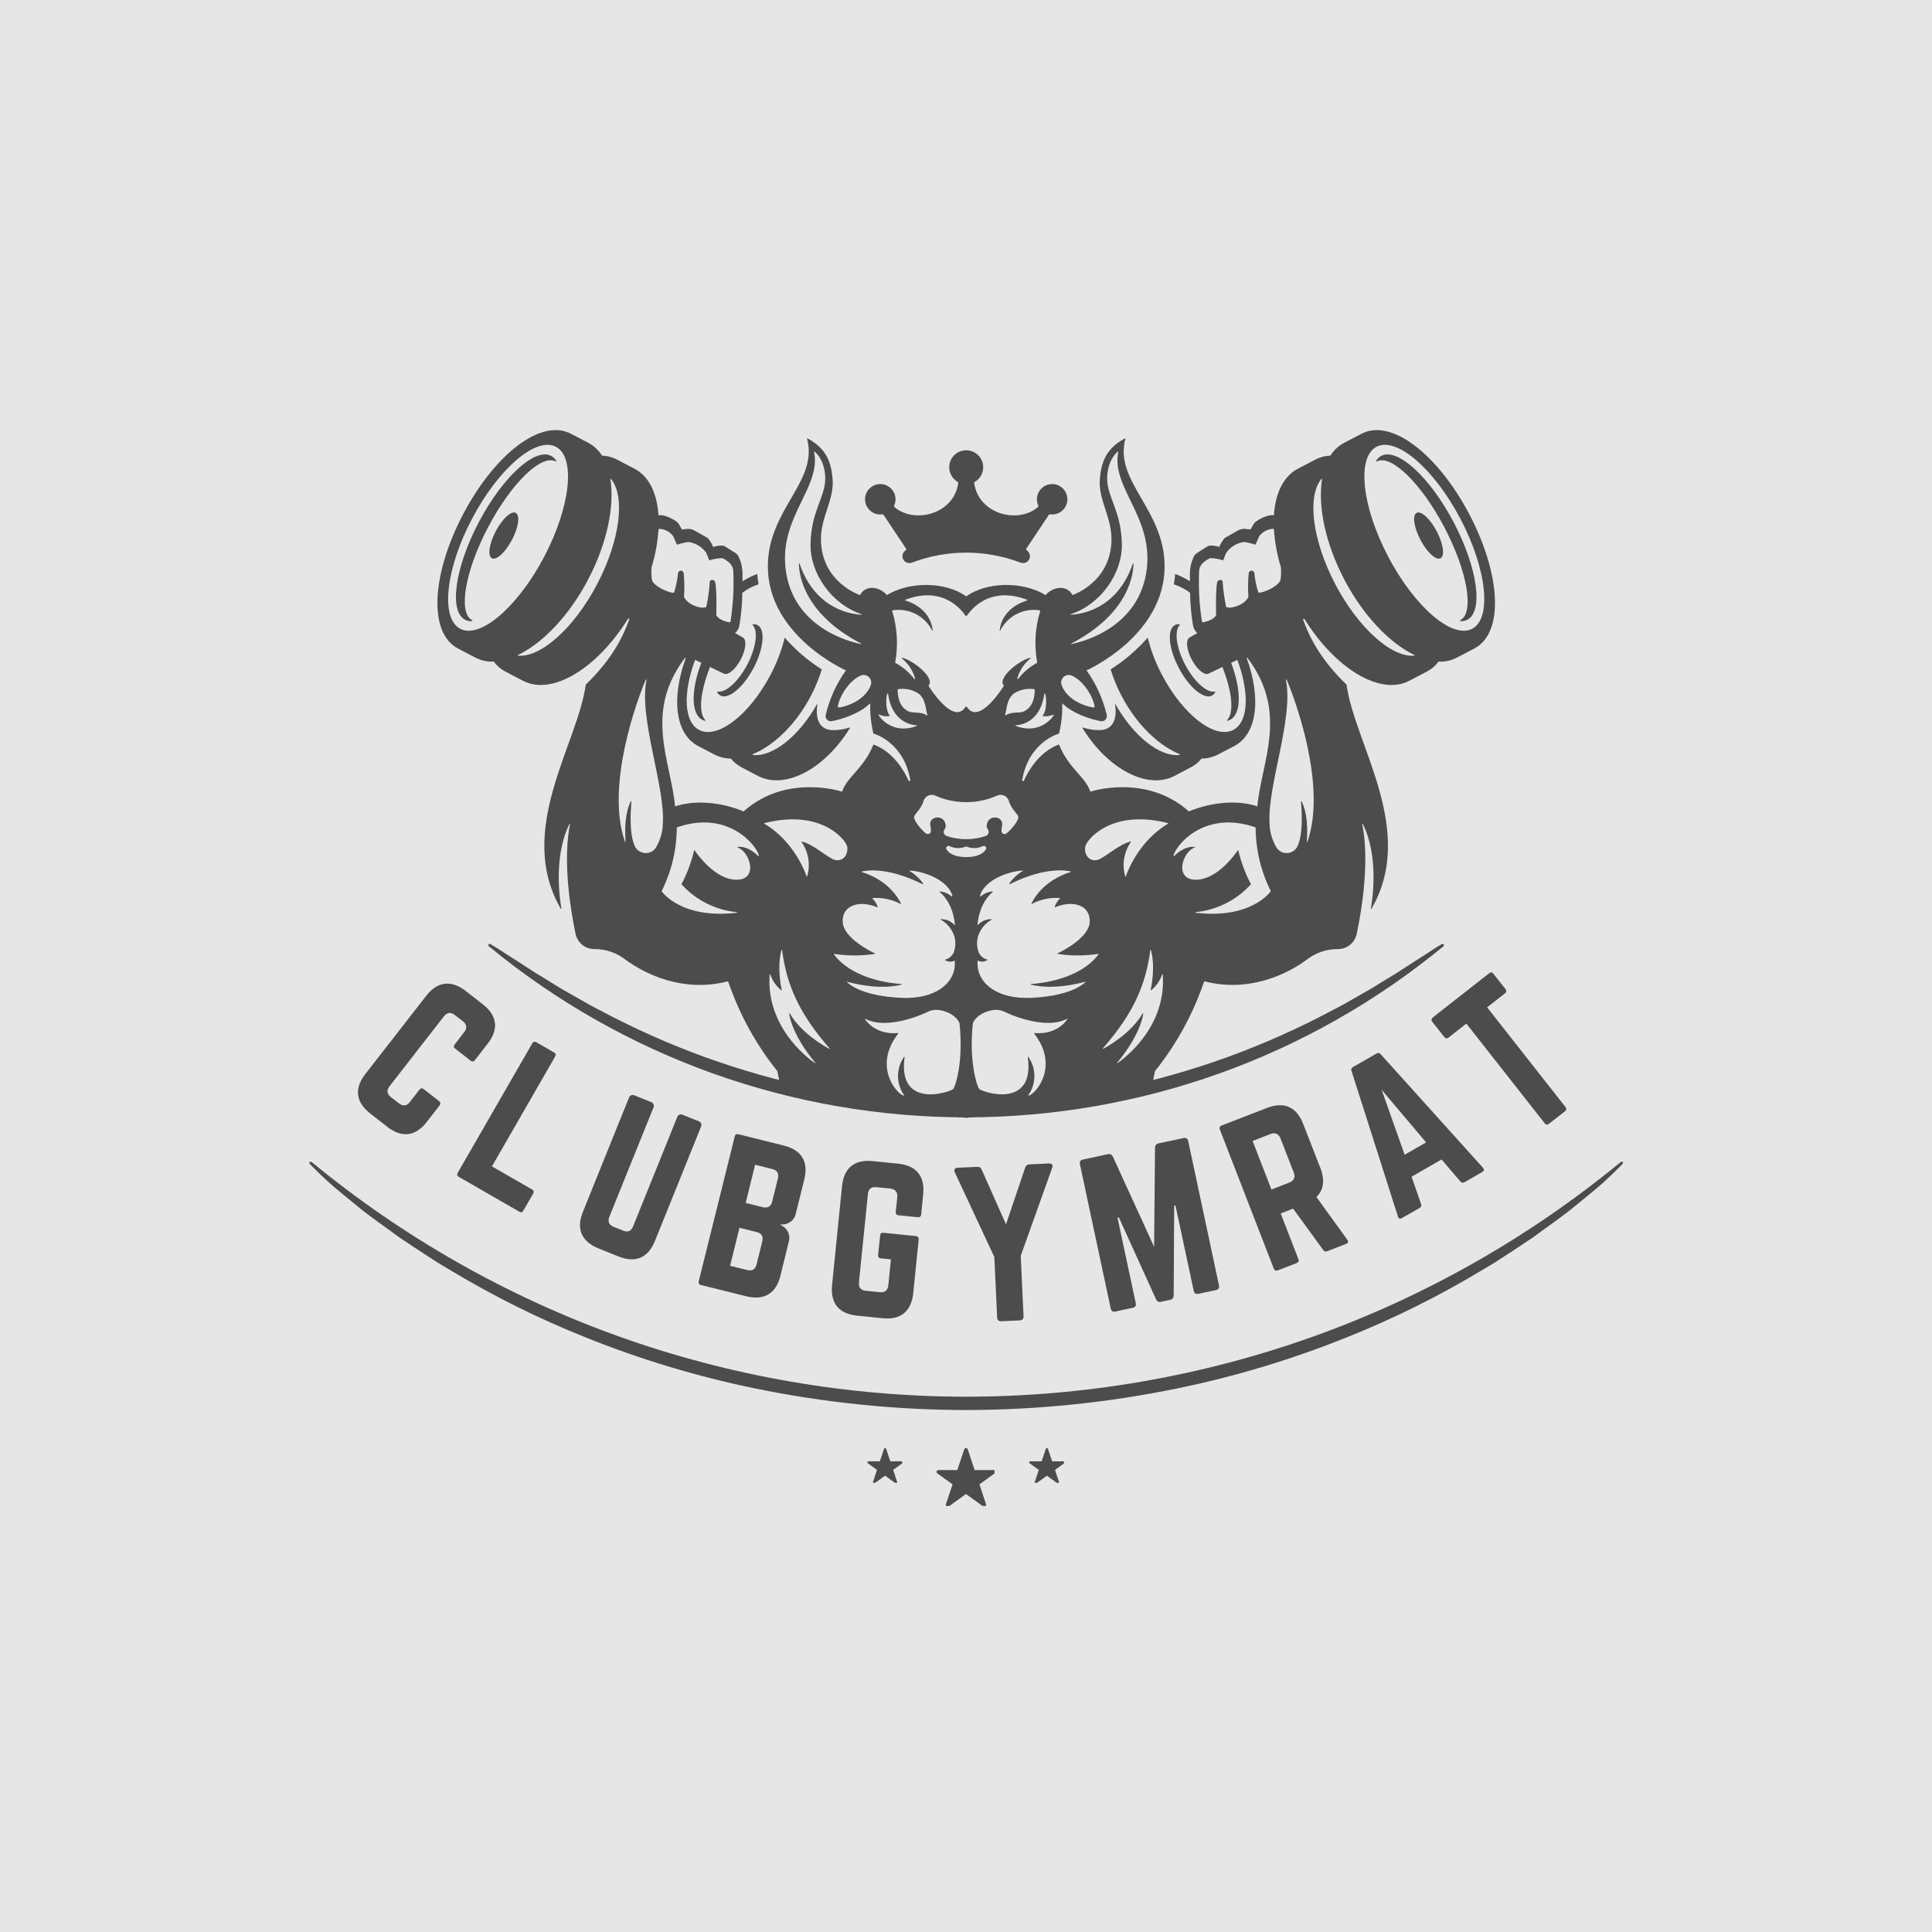 <svg version="1.0" preserveAspectRatio="xMidYMid meet" height="500" viewBox="0 0 375 375" zoomAndPan="magnify" width="500" xmlns:xlink="http://www.w3.org/1999/xlink" xmlns="http://www.w3.org/2000/svg"><defs><g></g><clipPath id="6555143c52"><path clip-rule="nonzero" d="M 84.789 83.48 L 290.289 83.48 L 290.289 216.98 L 84.789 216.98 Z M 84.789 83.48"></path></clipPath><clipPath id="38156bebe3"><path clip-rule="nonzero" d="M 94 183.074 L 281 183.074 L 281 217 L 94 217 Z M 94 183.074"></path></clipPath><clipPath id="a98a44f688"><path clip-rule="nonzero" d="M 60.027 225 L 315.027 225 L 315.027 273.824 L 60.027 273.824 Z M 60.027 225"></path></clipPath><clipPath id="1885902ffc"><path clip-rule="nonzero" d="M 168.359 281.062 L 175.109 281.062 L 175.109 287.812 L 168.359 287.812 Z M 168.359 281.062"></path></clipPath><clipPath id="9cb1f26e46"><path clip-rule="nonzero" d="M 199.766 281.062 L 206.516 281.062 L 206.516 287.812 L 199.766 287.812 Z M 199.766 281.062"></path></clipPath><clipPath id="0fe72bc843"><path clip-rule="nonzero" d="M 181.789 281.062 L 193.039 281.062 L 193.039 292.312 L 181.789 292.312 Z M 181.789 281.062"></path></clipPath></defs><rect fill-opacity="1" height="450" y="-37.5" fill="#ffffff" width="450" x="-37.5"></rect><rect fill-opacity="1" height="450" y="-37.5" fill="#e6e6e6" width="450" x="-37.5"></rect><g clip-path="url(#6555143c52)"><path fill-rule="evenodd" fill-opacity="1" d="M 285.195 99.82 C 279.145 88.309 270.137 81.121 264.254 84.195 C 263.688 84.488 261.453 85.656 260.875 85.961 C 259.77 86.551 258.891 87.379 258.23 88.438 C 257.219 88.465 256.266 88.711 255.371 89.176 L 251.918 90.98 C 249.09 92.461 247.539 95.762 247.27 100.004 C 246.172 99.836 244.582 100.652 243.781 101.234 C 243.566 101.387 243.395 101.582 243.266 101.812 L 242.723 102.777 C 242.723 102.777 242.262 102.699 241.664 102.652 C 241.168 102.617 240.711 102.723 240.281 102.973 L 237.723 104.418 C 237.273 104.934 236.922 105.512 236.668 106.152 C 236.109 105.98 235.539 105.895 234.953 105.891 C 234.703 105.906 234.477 105.98 234.266 106.113 L 232.344 107.336 C 232.059 107.52 231.844 107.766 231.703 108.074 L 231.637 108.223 C 231.191 109.195 230.969 110.219 230.961 111.289 C 230.961 111.789 230.961 112.309 230.961 112.836 C 230.062 112.25 229.109 111.777 228.098 111.414 C 228.051 112.086 227.965 112.754 227.848 113.418 C 228.988 113.785 230.039 114.332 230.992 115.059 C 231.02 117.145 231.203 119.215 231.543 121.27 C 231.625 121.918 231.91 122.457 232.402 122.887 L 230.914 123.73 C 230.113 124.148 230.289 126.059 231.305 127.996 C 232.316 129.93 233.797 131.16 234.598 130.742 L 237.266 129.461 C 239.16 134.211 239.566 138.312 238.195 139.762 C 238.168 139.793 238.16 139.824 238.184 139.863 C 238.203 139.898 238.234 139.91 238.273 139.902 C 238.441 139.863 238.602 139.805 238.754 139.727 C 240.984 138.559 240.965 133.949 238.961 128.652 L 240.164 128.078 C 242.547 134.43 242.359 140.125 239.383 141.68 C 235.816 143.543 229.621 138.762 225.543 131 C 224.328 128.719 223.41 126.324 222.785 123.812 C 222.781 123.801 222.777 123.793 222.766 123.793 C 222.754 123.789 222.742 123.793 222.734 123.801 C 220.641 126.188 218.254 128.23 215.57 129.934 C 216.125 131.719 216.836 133.441 217.711 135.098 C 220.621 140.641 224.848 144.688 228.953 146.375 C 228.996 146.395 229.012 146.426 229.008 146.469 C 229 146.516 228.973 146.539 228.93 146.543 C 225.164 146.945 220.055 142.98 216.527 136.711 C 216.516 136.684 216.492 136.676 216.465 136.684 C 216.438 136.691 216.426 136.711 216.43 136.738 C 216.621 137.852 216.969 141.484 213.656 141.707 C 212.465 141.75 211.305 141.582 210.172 141.207 C 210.148 141.203 210.125 141.211 210.109 141.23 C 210.094 141.25 210.09 141.273 210.102 141.297 C 214.969 149.23 222.68 153.363 227.965 150.605 L 231.141 148.941 C 231.945 148.512 232.641 147.949 233.219 147.246 C 234.359 147.23 235.434 146.961 236.445 146.438 C 236.98 146.156 239.035 145.086 239.559 144.812 C 244.113 142.434 244.77 135.387 241.988 127.762 C 241.973 127.723 241.984 127.688 242.023 127.668 C 242.062 127.648 242.098 127.656 242.125 127.691 C 250.184 138.316 244.859 147.684 244.055 156.508 C 237.473 154.402 230.766 157.5 230.766 157.5 C 222.441 150.07 211.641 153.66 211.641 153.66 C 210.648 150.703 207.445 149.215 205.578 144.555 C 205.562 144.516 205.531 144.504 205.492 144.52 C 201.699 145.957 199.613 149.578 198.734 151.52 C 198.691 151.613 198.621 151.645 198.52 151.613 C 198.422 151.582 198.379 151.516 198.402 151.414 C 199.68 143.938 205.555 142.387 205.555 142.387 C 206.016 140.504 206.223 138.594 206.18 136.656 C 206.18 136.621 206.195 136.594 206.23 136.582 C 206.266 136.566 206.297 136.574 206.32 136.602 C 208.09 138.434 211.754 139.664 213.676 139.98 C 213.844 140.008 214.004 139.992 214.164 139.938 C 214.324 139.883 214.461 139.797 214.578 139.672 C 214.691 139.551 214.77 139.406 214.812 139.242 C 214.855 139.082 214.855 138.918 214.816 138.754 C 214.07 135.625 212.766 132.746 210.895 130.121 C 210.895 130.121 226.047 123.434 226.047 109.93 C 226.047 98.848 216.223 93.516 218.434 85.176 C 218.441 85.148 218.438 85.125 218.414 85.105 C 218.391 85.086 218.363 85.086 218.34 85.102 C 214.484 87.156 213.746 89.98 213.484 92.957 C 213.129 96.922 215.738 100.27 215.738 104.605 C 215.738 113.027 208.164 115.504 208.164 115.504 C 207.043 113.398 204.312 113.895 202.945 115.504 C 198.473 112.781 191.52 112.906 187.543 115.754 C 183.566 112.906 176.613 112.785 172.141 115.504 C 170.773 113.895 168.043 113.398 166.926 115.504 C 166.926 115.504 159.348 113.027 159.348 104.605 C 159.348 100.27 161.957 96.922 161.605 92.957 C 161.34 89.98 160.602 87.156 156.75 85.102 C 156.727 85.082 156.699 85.082 156.676 85.102 C 156.648 85.121 156.645 85.148 156.656 85.176 C 158.867 93.516 149.039 98.848 149.039 109.93 C 149.039 123.434 164.195 130.121 164.195 130.121 C 162.324 132.746 161.02 135.625 160.273 138.754 C 160.234 138.918 160.234 139.082 160.277 139.242 C 160.32 139.406 160.398 139.547 160.512 139.672 C 160.625 139.793 160.762 139.883 160.922 139.938 C 161.082 139.992 161.246 140.008 161.41 139.98 C 163.336 139.66 166.996 138.43 168.77 136.602 C 168.793 136.574 168.824 136.566 168.859 136.582 C 168.895 136.594 168.91 136.621 168.91 136.656 C 168.867 138.594 169.074 140.504 169.535 142.387 C 169.535 142.387 175.41 143.938 176.688 151.414 C 176.707 151.516 176.668 151.582 176.57 151.613 C 176.469 151.645 176.398 151.613 176.355 151.52 C 175.48 149.578 173.391 145.957 169.598 144.52 C 169.559 144.5 169.527 144.516 169.512 144.555 C 167.645 149.215 164.438 150.703 163.449 153.66 C 163.449 153.66 152.645 150.07 144.324 157.5 C 144.324 157.5 137.617 154.406 131.031 156.512 C 130.219 147.684 124.898 138.316 132.961 127.691 C 132.988 127.656 133.02 127.648 133.059 127.672 C 133.102 127.691 133.113 127.723 133.098 127.766 C 130.32 135.387 130.973 142.434 135.523 144.812 C 136.047 145.086 138.102 146.156 138.637 146.438 C 139.648 146.961 140.727 147.23 141.867 147.246 C 142.445 147.949 143.137 148.516 143.941 148.941 L 147.121 150.605 C 152.402 153.367 160.117 149.23 164.98 141.297 C 164.992 141.273 164.988 141.254 164.973 141.23 C 164.957 141.211 164.938 141.203 164.91 141.211 C 163.781 141.586 162.617 141.75 161.426 141.711 C 158.113 141.488 158.469 137.855 158.652 136.742 C 158.66 136.711 158.648 136.695 158.617 136.684 C 158.59 136.676 158.57 136.684 158.555 136.711 C 155.031 142.98 149.918 146.949 146.156 146.547 C 146.109 146.539 146.082 146.516 146.078 146.473 C 146.07 146.426 146.086 146.395 146.129 146.379 C 150.238 144.688 154.461 140.641 157.375 135.102 C 158.246 133.445 158.961 131.723 159.512 129.934 C 156.828 128.234 154.441 126.188 152.352 123.805 C 152.344 123.793 152.332 123.789 152.32 123.793 C 152.309 123.797 152.301 123.805 152.297 123.816 C 151.676 126.324 150.758 128.719 149.543 131.004 C 145.465 138.762 139.266 143.543 135.703 141.684 C 132.727 140.125 132.535 134.43 134.922 128.078 L 136.121 128.652 C 134.121 133.949 134.098 138.559 136.328 139.727 C 136.484 139.809 136.645 139.867 136.809 139.902 C 136.852 139.914 136.883 139.898 136.902 139.863 C 136.922 139.828 136.918 139.793 136.887 139.766 C 135.516 138.312 135.922 134.211 137.816 129.465 L 140.484 130.742 C 141.289 131.16 142.766 129.934 143.781 127.996 C 144.801 126.059 144.973 124.152 144.168 123.73 L 142.68 122.883 C 143.172 122.453 143.457 121.914 143.539 121.266 C 143.875 119.211 144.059 117.141 144.09 115.055 C 145.043 114.328 146.09 113.781 147.23 113.414 C 147.117 112.762 147.035 112.102 146.98 111.414 C 145.973 111.773 145.02 112.246 144.121 112.832 C 144.121 112.305 144.121 111.785 144.121 111.285 C 144.113 110.215 143.887 109.191 143.445 108.219 L 143.375 108.074 C 143.234 107.766 143.023 107.52 142.738 107.336 L 140.816 106.113 C 140.609 105.98 140.379 105.906 140.129 105.895 C 139.547 105.895 138.973 105.98 138.414 106.156 C 138.164 105.516 137.812 104.938 137.359 104.422 L 134.801 102.977 C 134.375 102.727 133.914 102.621 133.422 102.656 C 132.82 102.699 132.363 102.781 132.363 102.781 L 131.816 101.816 C 131.688 101.586 131.516 101.391 131.305 101.234 C 130.5 100.656 128.914 99.84 127.812 100.008 C 127.543 95.766 125.992 92.461 123.164 90.984 L 119.711 89.176 C 118.812 88.711 117.859 88.465 116.852 88.438 C 116.191 87.379 115.309 86.551 114.207 85.961 C 113.625 85.656 111.395 84.488 110.824 84.195 C 104.945 81.121 95.934 88.309 89.887 99.82 C 83.836 111.336 83.035 122.816 88.918 125.887 C 89.484 126.184 91.719 127.352 92.301 127.656 C 93.414 128.223 94.598 128.477 95.844 128.414 C 96.441 129.227 97.188 129.867 98.078 130.34 L 101.527 132.145 C 107.156 135.086 115.871 129.777 121.887 120.117 C 121.93 120.051 121.988 120.031 122.062 120.066 C 122.137 120.102 122.16 120.16 122.133 120.238 C 121.012 123.414 118.848 127.934 113.695 132.883 C 112.148 144.422 99.996 161.133 108.863 176.414 C 108.879 176.445 108.902 176.453 108.934 176.441 C 108.965 176.43 108.977 176.406 108.973 176.375 C 108.656 174.621 107.387 166.188 110.547 159.918 C 110.562 159.887 110.586 159.879 110.617 159.891 C 110.648 159.902 110.66 159.922 110.652 159.957 C 110.25 161.746 109.098 168.691 111.719 181.266 C 111.809 181.684 111.961 182.07 112.184 182.434 C 112.402 182.797 112.68 183.113 113.008 183.383 C 113.34 183.652 113.707 183.855 114.105 184 C 114.508 184.145 114.922 184.215 115.348 184.215 L 115.375 184.215 C 117.574 184.219 119.551 184.879 121.309 186.195 C 125.094 189.035 132.574 192.703 141.141 190.504 C 141.262 190.473 141.344 190.516 141.383 190.637 C 143.555 196.945 146.723 202.707 150.891 207.922 C 150.891 207.922 151.109 209.121 151.52 211.055 C 160.875 213.367 186.668 216.984 187.531 216.984 C 188.395 216.984 214.188 213.367 223.543 211.055 C 223.953 209.121 224.172 207.922 224.172 207.922 C 228.34 202.707 231.508 196.945 233.676 190.637 C 233.719 190.516 233.801 190.473 233.922 190.504 C 242.488 192.699 249.969 189.035 253.75 186.195 C 255.508 184.879 257.484 184.219 259.684 184.215 L 259.711 184.215 C 260.137 184.215 260.551 184.145 260.949 184 C 261.352 183.859 261.715 183.652 262.047 183.387 C 262.375 183.117 262.652 182.805 262.875 182.441 C 263.094 182.078 263.25 181.691 263.336 181.273 C 265.961 168.699 264.809 161.754 264.402 159.957 C 264.398 159.926 264.41 159.902 264.441 159.891 C 264.473 159.879 264.496 159.891 264.512 159.918 C 267.668 166.191 266.398 174.625 266.086 176.375 C 266.082 176.41 266.094 176.43 266.125 176.441 C 266.156 176.449 266.18 176.441 266.195 176.414 C 275.062 161.133 262.91 144.422 261.363 132.883 C 256.23 127.957 254.062 123.453 252.938 120.281 C 252.906 120.199 252.934 120.141 253.008 120.105 C 253.086 120.066 253.148 120.086 253.195 120.156 C 259.207 129.793 267.91 135.082 273.531 132.145 L 276.98 130.34 C 277.875 129.871 278.617 129.227 279.219 128.414 C 280.465 128.477 281.648 128.223 282.762 127.656 C 283.344 127.352 285.578 126.188 286.145 125.887 C 292.047 122.816 291.246 111.336 285.195 99.82 Z M 207.863 119.203 C 213.641 117.305 217.844 111.305 217.754 105.66 C 217.648 99.207 214.957 96.645 214.898 92.957 C 214.875 91.449 215.309 89.059 216.969 87.648 C 216.992 87.633 217.016 87.629 217.039 87.645 C 217.062 87.66 217.07 87.68 217.062 87.707 C 215.645 94.602 223.797 100.258 222.594 110.398 C 221.242 121.812 210.152 124.574 207.969 125.008 C 207.906 125.023 207.879 124.934 207.938 124.902 C 219.418 118.949 220.004 111.047 220 109.406 C 219.996 109.371 219.98 109.355 219.945 109.352 C 219.914 109.352 219.895 109.363 219.887 109.395 C 216.801 118.422 209.59 119.246 207.875 119.312 C 207.844 119.312 207.824 119.297 207.82 119.266 C 207.816 119.234 207.832 119.215 207.863 119.203 Z M 208 131.121 C 210.008 131.961 212.004 134.734 212.461 137.059 C 212.473 137.141 212.449 137.211 212.391 137.27 C 212.332 137.324 212.262 137.348 212.18 137.332 C 208.82 136.711 206.566 134.734 206.02 132.836 C 205.953 132.566 205.961 132.301 206.043 132.039 C 206.125 131.773 206.273 131.551 206.48 131.371 C 206.691 131.191 206.934 131.078 207.207 131.031 C 207.48 130.988 207.742 131.016 208 131.121 Z M 152.48 110.398 C 151.281 100.262 159.43 94.602 158.012 87.707 C 158.008 87.68 158.016 87.66 158.039 87.645 C 158.062 87.629 158.086 87.633 158.109 87.648 C 159.77 89.059 160.203 91.449 160.18 92.957 C 160.121 96.645 157.43 99.207 157.324 105.66 C 157.234 111.305 161.438 117.305 167.215 119.203 C 167.246 119.215 167.258 119.234 167.254 119.266 C 167.25 119.297 167.234 119.312 167.199 119.312 C 165.484 119.246 158.277 118.422 155.188 109.395 C 155.168 109.332 155.078 109.336 155.078 109.406 C 155.07 111.047 155.66 118.949 167.137 124.902 C 167.168 124.914 167.18 124.938 167.168 124.969 C 167.16 125 167.141 125.016 167.105 125.008 C 164.926 124.574 153.836 121.812 152.48 110.398 Z M 169.059 132.836 C 168.512 134.734 166.258 136.711 162.898 137.332 C 162.82 137.348 162.75 137.324 162.688 137.27 C 162.629 137.211 162.605 137.141 162.617 137.059 C 163.074 134.734 165.07 131.961 167.078 131.121 C 167.336 131.016 167.602 130.988 167.875 131.031 C 168.148 131.078 168.387 131.188 168.598 131.371 C 168.809 131.551 168.953 131.773 169.035 132.039 C 169.121 132.301 169.129 132.566 169.059 132.836 Z M 89.336 122.051 C 85.461 120.023 86.477 110.477 91.605 100.723 C 96.734 90.965 104.027 84.695 107.902 86.723 C 111.773 88.746 110.758 98.297 105.633 108.055 C 100.504 117.809 93.207 124.074 89.336 122.051 Z M 115.891 113.414 C 111.391 121.98 104.914 127.676 100.539 127.262 C 100.508 127.258 100.492 127.242 100.488 127.215 C 100.484 127.188 100.492 127.164 100.52 127.152 C 105.309 124.852 110.434 119.57 114.145 112.504 C 117.855 105.434 119.301 98.23 118.473 92.992 C 118.469 92.961 118.48 92.941 118.508 92.93 C 118.531 92.918 118.555 92.922 118.574 92.945 C 121.402 96.297 120.391 104.852 115.891 113.414 Z M 244.387 115.043 C 244.293 115.035 244.234 114.988 244.211 114.902 C 243.84 113.707 243.594 112.484 243.473 111.238 C 243.457 111.102 243.395 110.988 243.293 110.898 C 243.188 110.809 243.066 110.762 242.93 110.762 C 242.793 110.762 242.672 110.805 242.566 110.895 C 242.461 110.984 242.398 111.098 242.379 111.234 C 242.23 112.762 242.207 114.289 242.316 115.82 C 242.32 115.859 242.312 115.895 242.293 115.93 C 241.332 117.742 238.219 118.289 237.973 117.734 C 237.645 116.145 237.426 114.539 237.316 112.922 C 237.25 112.379 236.363 112.484 236.25 113.016 C 235.91 114.652 236.047 119.438 236.047 119.438 C 235.449 120.387 234.039 120.691 233.516 120.773 C 233.383 120.797 233.305 120.742 233.289 120.605 C 232.773 117.312 232.598 114.004 232.758 110.672 C 232.844 110.035 233.191 109.125 234.898 108.324 C 235.754 108.359 236.594 108.504 237.414 108.754 C 237.414 108.754 237.922 107.41 238.074 107.191 C 238.898 106.133 239.969 105.473 241.289 105.215 C 241.742 105.113 243.688 105.715 243.688 105.715 L 244.43 104.047 C 244.746 103.633 245.133 103.301 245.59 103.059 C 246.051 102.812 246.539 102.676 247.059 102.645 C 247.195 102.633 247.266 102.691 247.273 102.828 C 247.438 105.305 247.891 107.73 248.625 110.105 C 248.691 110.961 248.66 111.809 248.531 112.652 C 247.898 113.996 245.113 115.074 244.383 115.043 Z M 202.887 134.684 C 203.184 135.863 203.148 137.938 202.379 138.91 C 202.367 138.926 202.363 138.941 202.371 138.961 C 202.379 138.98 202.395 138.992 202.414 138.996 C 203.133 139.102 203.816 139 204.473 138.691 C 204.496 138.68 204.52 138.684 204.539 138.699 C 204.559 138.719 204.562 138.738 204.555 138.766 C 204.027 139.82 201.285 142.543 197.129 140.891 C 197.102 140.879 197.09 140.855 197.094 140.824 C 197.098 140.793 197.117 140.777 197.148 140.773 C 198.227 140.719 201.93 140.133 202.703 134.691 C 202.711 134.641 202.738 134.613 202.793 134.613 C 202.844 134.609 202.875 134.633 202.887 134.684 Z M 191.516 160.352 C 191.516 160.562 191.582 160.754 191.715 160.922 C 191.801 161.027 191.855 161.148 191.883 161.281 C 191.914 161.418 191.91 161.551 191.871 161.684 C 191.836 161.816 191.77 161.934 191.676 162.035 C 191.586 162.137 191.473 162.211 191.344 162.258 C 190.113 162.68 188.844 162.891 187.539 162.891 C 186.238 162.891 184.969 162.68 183.734 162.258 C 183.605 162.211 183.496 162.137 183.402 162.035 C 183.309 161.934 183.242 161.816 183.207 161.684 C 183.172 161.551 183.168 161.418 183.195 161.281 C 183.223 161.148 183.281 161.027 183.367 160.922 C 183.496 160.754 183.562 160.562 183.562 160.352 C 183.5 157.934 180.148 158.305 180.586 160.289 C 180.867 161.586 180.586 161.898 180.023 161.898 C 179.527 161.898 177.418 159.48 177.418 158.676 C 177.418 157.941 178.723 157.316 179.309 155.32 C 179.395 155.105 179.52 154.918 179.684 154.758 C 179.848 154.594 180.035 154.473 180.25 154.391 C 180.469 154.305 180.691 154.27 180.922 154.277 C 181.152 154.289 181.371 154.344 181.578 154.445 C 183.477 155.281 185.465 155.699 187.539 155.699 C 189.613 155.699 191.602 155.281 193.5 154.445 C 193.707 154.344 193.926 154.289 194.156 154.277 C 194.387 154.27 194.609 154.305 194.828 154.387 C 195.043 154.473 195.23 154.594 195.395 154.758 C 195.559 154.918 195.684 155.105 195.77 155.32 C 196.355 157.316 197.66 157.941 197.66 158.676 C 197.66 159.48 195.551 161.898 195.051 161.898 C 194.496 161.898 194.211 161.586 194.496 160.289 C 194.93 158.305 191.574 157.934 191.516 160.352 Z M 176.422 138.113 C 175.496 137.746 174.203 136.582 174.246 133.832 C 174.25 133.797 174.27 133.777 174.305 133.77 C 175.711 133.562 177.023 133.832 178.234 134.578 C 179.723 135.664 179.621 137.645 180 138.734 C 180.016 138.777 180.004 138.812 179.969 138.836 C 179.934 138.863 179.895 138.863 179.859 138.84 C 178.809 138.086 177.305 138.465 176.422 138.113 Z M 195.078 138.734 C 195.457 137.641 195.355 135.664 196.848 134.578 C 198.059 133.832 199.367 133.562 200.773 133.77 C 200.809 133.777 200.828 133.797 200.832 133.832 C 200.875 136.582 199.582 137.746 198.656 138.117 C 197.773 138.469 196.27 138.086 195.219 138.84 C 195.184 138.867 195.148 138.867 195.109 138.84 C 195.074 138.812 195.062 138.777 195.078 138.734 Z M 173.246 118.465 C 174.012 118.344 174.781 118.344 175.547 118.465 C 176.316 118.586 177.043 118.824 177.738 119.176 C 178.43 119.531 179.047 119.98 179.594 120.531 C 180.141 121.082 180.59 121.703 180.938 122.398 C 180.953 122.426 180.977 122.438 181.008 122.426 C 181.039 122.418 181.051 122.395 181.047 122.363 C 180.562 118.254 176.832 116.883 175.773 116.574 C 175.727 116.559 175.707 116.531 175.703 116.484 C 175.703 116.438 175.723 116.41 175.766 116.391 C 182.156 113.996 185.84 117.258 187.375 119.465 C 187.414 119.52 187.469 119.547 187.539 119.547 C 187.609 119.547 187.664 119.52 187.703 119.465 C 189.238 117.258 192.922 113.996 199.309 116.391 C 199.352 116.41 199.375 116.438 199.371 116.484 C 199.371 116.531 199.348 116.559 199.305 116.574 C 198.246 116.883 194.516 118.254 194.027 122.363 C 194.023 122.395 194.035 122.418 194.066 122.426 C 194.098 122.438 194.121 122.43 194.137 122.398 C 194.484 121.703 194.934 121.082 195.48 120.531 C 196.027 119.98 196.648 119.531 197.34 119.176 C 198.031 118.824 198.758 118.586 199.527 118.465 C 200.293 118.344 201.062 118.344 201.828 118.465 C 201.91 118.473 201.938 118.516 201.906 118.59 C 200.91 121.871 200.711 125.199 201.312 128.574 C 201.32 128.617 201.305 128.652 201.262 128.672 C 199.832 129.453 198.617 130.488 197.621 131.777 C 197.59 131.816 197.547 131.824 197.504 131.801 C 197.457 131.781 197.441 131.742 197.453 131.691 C 197.906 130.113 198.773 128.805 200.051 127.77 C 200.074 127.75 200.078 127.73 200.066 127.703 C 200.059 127.676 200.039 127.668 200.012 127.672 C 198.113 127.977 193.426 131.551 194.863 133.102 C 194.863 133.102 190.086 140.902 187.703 137.246 C 187.664 137.188 187.609 137.156 187.535 137.156 C 187.465 137.156 187.41 137.188 187.371 137.246 C 184.984 140.902 180.207 133.102 180.207 133.102 C 181.648 131.547 176.957 127.977 175.062 127.672 C 175.035 127.668 175.016 127.68 175.004 127.703 C 174.992 127.73 175 127.75 175.02 127.77 C 176.301 128.805 177.164 130.113 177.621 131.691 C 177.633 131.742 177.617 131.781 177.57 131.801 C 177.523 131.824 177.484 131.816 177.453 131.777 C 176.457 130.488 175.242 129.453 173.809 128.672 C 173.77 128.652 173.754 128.617 173.758 128.574 C 174.359 125.199 174.164 121.871 173.168 118.59 C 173.137 118.512 173.16 118.469 173.246 118.465 Z M 170.527 138.766 C 170.516 138.738 170.52 138.719 170.539 138.699 C 170.559 138.684 170.582 138.68 170.605 138.691 C 171.262 139 171.949 139.102 172.664 138.996 C 172.684 138.992 172.699 138.98 172.707 138.961 C 172.715 138.941 172.711 138.926 172.695 138.91 C 171.93 137.941 171.895 135.863 172.191 134.684 C 172.203 134.633 172.234 134.609 172.289 134.613 C 172.34 134.617 172.367 134.641 172.375 134.695 C 173.148 140.133 176.852 140.723 177.93 140.773 C 177.961 140.777 177.98 140.797 177.984 140.828 C 177.988 140.859 177.977 140.879 177.949 140.895 C 173.793 142.543 171.055 139.82 170.527 138.766 Z M 126.461 110.113 C 127.191 107.738 127.645 105.309 127.812 102.832 C 127.82 102.699 127.891 102.637 128.023 102.648 C 128.543 102.68 129.035 102.816 129.492 103.062 C 129.953 103.309 130.34 103.637 130.652 104.051 L 131.398 105.719 C 131.398 105.719 133.344 105.117 133.793 105.219 C 135.113 105.477 136.188 106.137 137.012 107.199 C 137.16 107.414 137.668 108.758 137.668 108.758 C 138.488 108.508 139.328 108.363 140.188 108.328 C 141.895 109.129 142.238 110.039 142.328 110.68 C 142.484 114.008 142.309 117.316 141.797 120.609 C 141.777 120.746 141.703 120.801 141.566 120.777 C 141.043 120.695 139.637 120.391 139.035 119.441 C 139.035 119.441 139.176 114.656 138.832 113.02 C 138.723 112.484 137.836 112.383 137.766 112.926 C 137.656 114.547 137.438 116.152 137.109 117.742 C 136.863 118.297 133.754 117.75 132.789 115.934 C 132.773 115.902 132.766 115.867 132.766 115.828 C 132.875 114.297 132.855 112.77 132.703 111.242 C 132.684 111.105 132.621 110.992 132.516 110.902 C 132.414 110.812 132.293 110.77 132.152 110.77 C 132.016 110.77 131.895 110.816 131.793 110.906 C 131.688 110.996 131.625 111.109 131.609 111.246 C 131.488 112.492 131.242 113.715 130.871 114.91 C 130.848 114.996 130.789 115.043 130.695 115.051 C 129.965 115.082 127.184 114.004 126.555 112.664 C 126.426 111.816 126.391 110.965 126.461 110.113 Z M 123.23 164.266 C 122.125 161.898 122.391 157.645 122.555 155.559 C 122.551 155.531 122.539 155.516 122.512 155.508 C 122.484 155.5 122.461 155.508 122.441 155.527 C 121.355 157.703 121.234 160.723 121.426 163.363 C 121.43 163.398 121.414 163.418 121.379 163.426 C 121.348 163.434 121.324 163.422 121.312 163.391 C 117.473 152.52 123.754 135.594 125.34 131.945 C 125.355 131.898 125.391 131.879 125.438 131.898 C 125.488 131.914 125.504 131.945 125.492 131.996 C 123.945 139.254 129.066 152.445 128.664 159.73 C 128.633 161.441 128.184 163.035 127.316 164.512 C 127.086 164.863 126.781 165.137 126.402 165.328 C 126.023 165.52 125.625 165.602 125.203 165.578 C 124.777 165.551 124.391 165.422 124.039 165.188 C 123.688 164.953 123.418 164.645 123.23 164.266 Z M 147.203 166.199 C 145.367 164.328 143.773 164.316 143.188 164.391 C 143.156 164.395 143.141 164.414 143.137 164.445 C 143.137 164.477 143.152 164.496 143.184 164.504 C 145.555 165.293 147.281 170.758 142.949 170.758 C 138.836 170.758 135.355 165.832 134.824 165.043 C 134.809 165.02 134.789 165.012 134.766 165.02 C 134.738 165.023 134.727 165.039 134.723 165.066 C 134.188 167.355 133.371 169.543 132.27 171.625 C 133.656 173.168 135.281 174.406 137.137 175.344 C 138.992 176.277 140.953 176.844 143.023 177.047 C 143.094 177.051 143.09 177.152 143.02 177.16 C 132.113 178.461 128.418 172.984 128.418 172.984 C 130.355 169.082 131.336 164.957 131.367 160.602 C 141.637 156.992 147.203 164.578 147.301 166.164 C 147.305 166.219 147.238 166.238 147.203 166.199 Z M 148.363 159.77 C 159.508 156.934 164.215 163.102 164.438 164.316 C 164.688 165.68 163.816 167.289 162.078 166.918 C 160.84 166.652 157.855 163.816 155.633 163.352 C 155.609 163.344 155.59 163.355 155.574 163.379 C 155.562 163.402 155.562 163.422 155.582 163.441 C 156.262 164.414 156.695 165.484 156.887 166.652 C 157.078 167.82 157.004 168.973 156.664 170.109 C 156.656 170.133 156.641 170.148 156.613 170.148 C 156.586 170.148 156.566 170.133 156.559 170.109 C 155.371 166.75 152.625 162.379 148.348 159.875 C 148.324 159.863 148.316 159.844 148.32 159.816 C 148.324 159.793 148.336 159.777 148.363 159.77 Z M 160.945 203.57 C 159.832 202.973 155.457 200.445 153.32 196.734 C 153.301 196.695 153.27 196.684 153.23 196.695 C 153.188 196.711 153.168 196.738 153.18 196.781 C 153.344 197.887 154.168 201.34 158.219 206.25 C 158.242 206.273 158.242 206.297 158.219 206.324 C 158.199 206.352 158.176 206.355 158.145 206.336 C 156.438 205.141 148.676 199.121 149.387 189.141 C 149.391 189.078 149.48 189.062 149.5 189.117 C 149.926 190.352 150.637 191.383 151.641 192.219 C 151.66 192.234 151.684 192.238 151.707 192.223 C 151.73 192.211 151.738 192.191 151.734 192.164 C 151.562 191.375 150.812 187.57 151.688 184.406 C 151.703 184.379 151.723 184.371 151.75 184.371 C 151.781 184.375 151.797 184.391 151.805 184.418 C 152.695 191.148 155.031 196.621 161.008 203.477 C 161.035 203.5 161.039 203.523 161.02 203.555 C 161 203.582 160.973 203.586 160.945 203.57 Z M 164.516 190.578 C 165.586 190.879 170.734 192.207 175 191.113 C 175.027 191.102 175.039 191.078 175.035 191.051 C 175.035 191.02 175.02 191 174.988 190.996 C 173.203 190.891 165.551 190.156 161.855 185.242 C 161.84 185.223 161.836 185.203 161.852 185.18 C 161.863 185.156 161.883 185.148 161.906 185.152 C 164.535 185.551 167.16 185.555 169.785 185.16 C 169.812 185.156 169.828 185.141 169.832 185.113 C 169.836 185.086 169.828 185.062 169.801 185.051 C 168.82 184.582 163.738 182.012 163.57 178.996 C 163.379 175.75 166.727 174.625 170.281 176.098 C 170.305 176.105 170.324 176.102 170.344 176.086 C 170.363 176.07 170.367 176.051 170.363 176.027 C 170.156 175.402 169.816 174.859 169.344 174.402 C 169.324 174.387 169.32 174.367 169.328 174.344 C 169.332 174.32 169.348 174.309 169.375 174.309 C 171.289 174.184 173.098 174.566 174.797 175.457 C 174.82 175.469 174.84 175.465 174.859 175.449 C 174.879 175.43 174.883 175.41 174.875 175.387 C 174.531 174.625 172.645 170.953 167.285 169.262 C 167.258 169.258 167.242 169.238 167.242 169.211 C 167.242 169.184 167.258 169.164 167.285 169.16 C 168.156 168.938 172.215 168.219 179.047 171.602 C 179.086 171.625 179.121 171.617 179.152 171.582 C 179.184 171.551 179.184 171.516 179.16 171.477 C 178.477 170.492 177.613 169.691 176.574 169.082 C 176.551 169.066 176.539 169.047 176.547 169.016 C 176.555 168.988 176.574 168.973 176.605 168.977 C 179.191 169.121 183.543 170.605 184.746 173.488 C 184.746 173.488 184.785 173.637 184.852 173.902 C 184.863 173.945 184.848 173.977 184.812 174 C 184.777 174.023 184.742 174.02 184.711 173.992 C 184.051 173.441 183.293 173.117 182.438 173.023 C 182.41 173.023 182.387 173.035 182.375 173.062 C 182.363 173.086 182.367 173.109 182.391 173.133 C 183.008 173.625 184.949 175.461 185.352 179.461 C 185.352 179.488 185.34 179.508 185.316 179.52 C 185.293 179.531 185.273 179.527 185.25 179.516 C 184.539 178.766 183.664 178.398 182.629 178.414 C 182.598 178.418 182.582 178.434 182.574 178.465 C 182.57 178.496 182.578 178.516 182.605 178.531 C 183.805 179.094 186.055 181.359 185.277 184.297 C 185.199 184.777 184.992 185.195 184.656 185.551 C 184.324 185.91 183.922 186.145 183.449 186.262 C 183.395 186.289 183.391 186.32 183.438 186.359 C 183.703 186.531 183.996 186.629 184.312 186.652 C 184.629 186.672 184.934 186.617 185.223 186.48 C 185.273 186.453 185.305 186.469 185.312 186.527 C 185.68 190.516 181.895 194.051 174.746 193.676 C 167.625 193.305 165.051 191.258 164.457 190.676 C 164.422 190.656 164.418 190.629 164.438 190.594 C 164.457 190.562 164.48 190.555 164.516 190.574 Z M 185.059 211.328 C 184.625 211.945 174.148 215.488 175.582 205.168 C 175.59 205.141 175.578 205.121 175.551 205.109 C 175.523 205.098 175.5 205.102 175.484 205.125 C 175.098 205.672 174.805 206.266 174.605 206.902 C 174.402 207.539 174.305 208.191 174.305 208.855 C 174.305 209.523 174.402 210.176 174.605 210.812 C 174.805 211.449 175.098 212.039 175.484 212.586 C 175.496 212.609 175.5 212.629 175.484 212.648 C 175.473 212.672 175.453 212.68 175.43 212.676 C 174.062 212.344 169.398 207.055 174.312 200.648 C 174.332 200.617 174.336 200.586 174.316 200.555 C 174.301 200.52 174.27 200.508 174.234 200.512 C 171.172 200.789 168.945 199.395 167.91 197.832 C 167.895 197.805 167.898 197.785 167.918 197.762 C 167.938 197.742 167.961 197.738 167.984 197.754 C 171.203 199.527 176.691 197.996 179.988 196.434 C 180.84 196.02 181.73 195.91 182.656 196.109 C 183.902 196.387 185.52 197.039 186.23 198.57 C 187.043 205.875 185.492 210.707 185.055 211.324 Z M 183.738 164.898 C 183.613 164.715 183.617 164.535 183.754 164.359 C 183.895 164.184 184.066 164.137 184.277 164.219 C 185.324 164.715 186.387 164.75 187.465 164.324 C 187.516 164.309 187.566 164.309 187.613 164.324 C 188.695 164.75 189.758 164.715 190.805 164.219 C 191.016 164.137 191.188 164.184 191.324 164.359 C 191.465 164.535 191.469 164.715 191.34 164.898 C 190.887 165.598 189.859 166.359 187.539 166.359 C 185.223 166.359 184.195 165.598 183.738 164.898 Z M 200.844 200.508 C 200.805 200.504 200.777 200.52 200.758 200.551 C 200.742 200.582 200.742 200.613 200.766 200.645 C 205.68 207.055 201.012 212.344 199.648 212.672 C 199.625 212.676 199.605 212.668 199.594 212.648 C 199.578 212.625 199.578 212.605 199.594 212.586 C 199.977 212.039 200.27 211.445 200.473 210.809 C 200.672 210.176 200.773 209.523 200.773 208.855 C 200.773 208.188 200.672 207.535 200.473 206.898 C 200.27 206.262 199.977 205.672 199.594 205.125 C 199.578 205.102 199.555 205.094 199.527 205.105 C 199.5 205.117 199.488 205.137 199.496 205.168 C 200.93 215.488 190.453 211.941 190.02 211.324 C 189.59 210.711 188.031 205.875 188.84 198.566 C 189.555 197.035 191.172 196.387 192.418 196.105 C 193.344 195.91 194.234 196.02 195.086 196.434 C 198.383 197.996 203.871 199.523 207.086 197.75 C 207.113 197.734 207.137 197.738 207.156 197.762 C 207.176 197.781 207.18 197.805 207.164 197.828 C 206.133 199.395 203.902 200.785 200.844 200.508 Z M 213.227 185.238 C 209.531 190.156 201.879 190.887 200.094 190.992 C 200.062 191 200.047 191.016 200.043 191.047 C 200.043 191.078 200.055 191.098 200.082 191.109 C 204.344 192.203 209.492 190.875 210.566 190.574 C 210.594 190.566 210.617 190.574 210.629 190.598 C 210.645 190.625 210.645 190.648 210.625 190.668 C 210.027 191.254 207.457 193.301 200.332 193.672 C 193.184 194.043 189.402 190.508 189.766 186.52 C 189.777 186.461 189.805 186.445 189.859 186.473 C 190.145 186.609 190.449 186.668 190.766 186.645 C 191.086 186.625 191.375 186.527 191.645 186.352 C 191.688 186.312 191.684 186.281 191.629 186.254 C 191.156 186.141 190.754 185.902 190.422 185.547 C 190.09 185.188 189.883 184.77 189.801 184.289 C 189.02 181.355 191.273 179.09 192.473 178.527 C 192.5 178.512 192.508 178.488 192.504 178.461 C 192.5 178.43 192.48 178.414 192.453 178.41 C 191.418 178.395 190.543 178.758 189.828 179.508 C 189.809 179.523 189.785 179.523 189.762 179.512 C 189.742 179.5 189.73 179.48 189.73 179.457 C 190.129 175.457 192.07 173.617 192.691 173.125 C 192.711 173.105 192.715 173.082 192.703 173.055 C 192.691 173.027 192.672 173.016 192.641 173.02 C 191.785 173.113 191.027 173.434 190.371 173.988 C 190.336 174.016 190.305 174.02 190.266 173.996 C 190.23 173.973 190.215 173.941 190.227 173.898 C 190.293 173.633 190.336 173.48 190.336 173.48 C 191.539 170.602 195.887 169.113 198.473 168.969 C 198.504 168.969 198.523 168.98 198.531 169.008 C 198.539 169.039 198.531 169.062 198.504 169.074 C 197.465 169.684 196.605 170.484 195.918 171.473 C 195.895 171.512 195.898 171.543 195.926 171.578 C 195.957 171.609 195.992 171.617 196.031 171.598 C 202.863 168.215 206.922 168.934 207.797 169.152 C 207.82 169.16 207.836 169.18 207.836 169.207 C 207.836 169.234 207.82 169.25 207.797 169.258 C 202.434 170.949 200.547 174.617 200.207 175.379 C 200.195 175.406 200.199 175.426 200.219 175.441 C 200.238 175.461 200.258 175.461 200.281 175.449 C 201.98 174.562 203.789 174.18 205.703 174.301 C 205.73 174.305 205.746 174.316 205.75 174.34 C 205.758 174.363 205.754 174.383 205.734 174.398 C 205.262 174.855 204.922 175.398 204.715 176.02 C 204.711 176.043 204.719 176.062 204.738 176.078 C 204.754 176.094 204.773 176.102 204.797 176.094 C 208.355 174.617 211.699 175.742 211.512 178.992 C 211.34 182.008 206.258 184.578 205.277 185.047 C 205.25 185.059 205.242 185.078 205.246 185.105 C 205.25 185.133 205.266 185.148 205.293 185.156 C 207.918 185.551 210.547 185.547 213.172 185.145 C 213.199 185.141 213.223 185.148 213.234 185.172 C 213.25 185.195 213.246 185.219 213.227 185.242 Z M 216.934 206.336 C 216.879 206.371 216.82 206.301 216.863 206.246 C 220.91 201.34 221.738 197.887 221.902 196.777 C 221.914 196.734 221.895 196.707 221.852 196.691 C 221.812 196.68 221.781 196.691 221.762 196.734 C 219.625 200.438 215.25 202.969 214.137 203.57 C 214.105 203.586 214.082 203.578 214.062 203.551 C 214.047 203.523 214.047 203.5 214.074 203.477 C 220.051 196.621 222.387 191.152 223.277 184.418 C 223.281 184.391 223.301 184.375 223.328 184.371 C 223.359 184.367 223.379 184.379 223.391 184.406 C 224.266 187.566 223.52 191.371 223.344 192.164 C 223.344 192.191 223.355 192.207 223.375 192.219 C 223.398 192.23 223.418 192.23 223.441 192.219 C 224.441 191.383 225.156 190.348 225.582 189.117 C 225.602 189.062 225.691 189.082 225.695 189.141 C 226.402 199.117 218.645 205.137 216.934 206.336 Z M 226.734 159.875 C 222.457 162.379 219.707 166.75 218.523 170.109 C 218.516 170.133 218.496 170.148 218.469 170.148 C 218.441 170.148 218.422 170.133 218.414 170.109 C 218.078 168.973 218.004 167.82 218.195 166.652 C 218.387 165.484 218.82 164.414 219.5 163.441 C 219.52 163.422 219.52 163.402 219.508 163.379 C 219.492 163.355 219.473 163.344 219.449 163.352 C 217.223 163.816 214.238 166.648 213.004 166.918 C 211.266 167.289 210.395 165.68 210.645 164.316 C 210.867 163.102 215.57 156.93 226.719 159.77 C 226.742 159.777 226.758 159.793 226.762 159.816 C 226.766 159.844 226.758 159.863 226.734 159.875 Z M 232.062 177.16 C 231.992 177.152 231.988 177.051 232.059 177.043 C 234.129 176.844 236.09 176.277 237.945 175.34 C 239.801 174.406 241.426 173.168 242.812 171.625 C 241.711 169.543 240.895 167.355 240.359 165.062 C 240.355 165.039 240.34 165.023 240.316 165.02 C 240.293 165.012 240.273 165.02 240.258 165.039 C 239.727 165.832 236.242 170.754 232.129 170.754 C 227.801 170.754 229.527 165.293 231.898 164.5 C 231.93 164.492 231.941 164.477 231.941 164.445 C 231.938 164.414 231.922 164.395 231.895 164.391 C 231.309 164.316 229.715 164.328 227.879 166.199 C 227.859 166.219 227.84 166.227 227.816 166.215 C 227.793 166.207 227.781 166.191 227.777 166.164 C 227.879 164.578 233.445 156.992 243.715 160.602 C 243.746 164.953 244.727 169.082 246.664 172.984 C 246.664 172.984 242.965 178.461 232.062 177.16 Z M 253.766 163.387 C 253.754 163.422 253.734 163.434 253.699 163.426 C 253.664 163.418 253.648 163.398 253.652 163.363 C 253.84 160.723 253.727 157.703 252.637 155.527 C 252.621 155.504 252.598 155.496 252.57 155.504 C 252.543 155.512 252.527 155.531 252.523 155.559 C 252.688 157.645 252.953 161.898 251.848 164.266 C 251.664 164.645 251.395 164.949 251.039 165.188 C 250.688 165.422 250.301 165.551 249.879 165.574 C 249.453 165.602 249.055 165.52 248.676 165.328 C 248.297 165.137 247.992 164.863 247.762 164.508 C 246.898 163.031 246.449 161.441 246.414 159.73 C 246.016 152.445 251.133 139.25 249.59 131.996 C 249.574 131.945 249.59 131.91 249.641 131.895 C 249.691 131.879 249.723 131.895 249.742 131.945 C 251.324 135.594 257.605 152.52 253.766 163.387 Z M 274.539 127.262 C 270.164 127.672 263.688 121.98 259.188 113.414 C 254.691 104.848 253.676 96.297 256.504 92.945 C 256.523 92.922 256.547 92.918 256.574 92.93 C 256.602 92.941 256.613 92.961 256.609 92.992 C 255.777 98.23 257.223 105.434 260.938 112.504 C 264.652 119.57 269.77 124.852 274.562 127.152 C 274.59 127.168 274.598 127.188 274.594 127.215 C 274.586 127.246 274.57 127.262 274.539 127.262 Z M 285.746 122.051 C 281.871 124.074 274.578 117.809 269.449 108.051 C 264.32 98.297 263.305 88.746 267.18 86.719 C 271.055 84.695 278.348 90.961 283.477 100.719 C 288.602 110.477 289.617 120.023 285.746 122.051 Z M 146.129 121.172 C 146.094 121.176 146.07 121.195 146.059 121.227 C 146.047 121.258 146.051 121.285 146.078 121.309 C 147.191 122.418 146.785 125.691 145.043 129.008 C 143.301 132.324 140.836 134.516 139.289 134.23 C 139.254 134.227 139.227 134.238 139.207 134.266 C 139.188 134.293 139.188 134.324 139.203 134.352 C 139.344 134.637 139.555 134.855 139.832 135.008 C 141.398 135.832 144.285 133.43 146.27 129.648 C 148.258 125.871 148.598 122.137 147.023 121.316 C 146.742 121.176 146.441 121.129 146.129 121.176 Z M 235.246 135.008 C 235.523 134.855 235.734 134.637 235.879 134.352 C 235.895 134.32 235.891 134.293 235.871 134.266 C 235.852 134.238 235.828 134.227 235.793 134.23 C 234.246 134.516 231.781 132.324 230.039 129.008 C 228.293 125.691 227.887 122.418 229.004 121.309 C 229.027 121.285 229.031 121.258 229.02 121.227 C 229.008 121.191 228.984 121.176 228.949 121.172 C 228.637 121.125 228.336 121.176 228.051 121.316 C 226.48 122.137 226.82 125.867 228.805 129.648 C 230.789 133.43 233.676 135.832 235.246 135.012 Z M 107.828 89.559 C 107.875 89.586 107.914 89.582 107.949 89.543 C 107.984 89.508 107.992 89.469 107.965 89.426 C 107.719 89.02 107.391 88.707 106.973 88.484 C 103.824 86.836 97.527 92.617 92.91 101.402 C 88.297 110.188 87.109 118.641 90.262 120.289 C 90.68 120.5 91.129 120.594 91.598 120.562 C 91.648 120.559 91.68 120.535 91.688 120.484 C 91.699 120.438 91.684 120.402 91.637 120.379 C 88.871 118.934 90.258 110.859 94.727 102.352 C 99.195 93.844 105.062 88.113 107.828 89.559 Z M 274.973 99.547 C 274.098 100.004 274.43 102.348 275.707 104.781 C 276.984 107.215 278.73 108.816 279.605 108.359 C 280.477 107.902 280.148 105.562 278.871 103.129 C 277.59 100.695 275.844 99.09 274.973 99.547 Z M 282.172 101.402 C 277.555 92.617 271.258 86.836 268.105 88.484 C 267.691 88.707 267.363 89.02 267.117 89.422 C 267.09 89.465 267.094 89.504 267.129 89.543 C 267.164 89.578 267.203 89.586 267.246 89.559 C 270.016 88.113 275.883 93.84 280.355 102.352 C 284.828 110.863 286.211 118.934 283.445 120.371 C 283.398 120.395 283.379 120.43 283.391 120.48 C 283.398 120.531 283.43 120.559 283.48 120.559 C 283.953 120.59 284.398 120.5 284.82 120.285 C 287.973 118.641 286.785 110.184 282.168 101.402 Z M 100.109 99.547 C 99.234 99.09 97.488 100.695 96.211 103.129 C 94.934 105.562 94.602 107.906 95.477 108.359 C 96.352 108.816 98.098 107.215 99.375 104.781 C 100.652 102.352 100.98 100.004 100.109 99.547 Z M 100.109 99.547" fill="#4c4c4c"></path></g><path fill-rule="evenodd" fill-opacity="1" d="M 204.223 93.961 C 203.973 93.961 203.73 93.992 203.492 94.051 C 203.254 94.113 203.027 94.203 202.809 94.32 C 202.594 94.438 202.395 94.578 202.215 94.746 C 202.031 94.914 201.875 95.102 201.742 95.305 C 201.605 95.512 201.5 95.73 201.422 95.965 C 201.344 96.199 201.293 96.438 201.273 96.684 C 201.254 96.926 201.266 97.172 201.309 97.414 C 201.352 97.656 201.422 97.891 201.523 98.113 C 201.578 98.234 201.555 98.336 201.457 98.422 C 197.676 101.723 189.965 99.867 189.09 93.785 C 189.07 93.668 189.113 93.578 189.215 93.52 C 189.422 93.398 189.613 93.258 189.789 93.094 C 189.965 92.93 190.121 92.75 190.258 92.555 C 190.395 92.355 190.508 92.145 190.598 91.926 C 190.688 91.703 190.75 91.473 190.793 91.238 C 190.832 91.004 190.848 90.766 190.836 90.527 C 190.824 90.289 190.785 90.051 190.723 89.82 C 190.66 89.59 190.57 89.371 190.461 89.156 C 190.348 88.945 190.215 88.75 190.059 88.566 C 189.906 88.383 189.734 88.219 189.543 88.074 C 189.352 87.93 189.148 87.805 188.93 87.703 C 188.711 87.605 188.484 87.527 188.25 87.477 C 188.02 87.426 187.781 87.398 187.539 87.398 C 187.301 87.398 187.062 87.426 186.828 87.477 C 186.594 87.527 186.371 87.605 186.152 87.703 C 185.934 87.805 185.73 87.93 185.539 88.074 C 185.348 88.219 185.176 88.383 185.02 88.566 C 184.867 88.75 184.734 88.945 184.621 89.156 C 184.512 89.371 184.422 89.59 184.359 89.82 C 184.297 90.051 184.258 90.289 184.246 90.527 C 184.234 90.766 184.25 91.004 184.289 91.238 C 184.328 91.473 184.395 91.703 184.484 91.926 C 184.574 92.145 184.688 92.355 184.824 92.555 C 184.961 92.75 185.117 92.93 185.293 93.094 C 185.469 93.258 185.656 93.398 185.863 93.52 C 185.969 93.578 186.008 93.668 185.992 93.785 C 185.113 99.867 177.406 101.723 173.625 98.422 C 173.523 98.336 173.504 98.234 173.559 98.113 C 173.645 97.922 173.711 97.723 173.754 97.516 C 173.797 97.309 173.816 97.098 173.816 96.887 C 173.812 96.676 173.789 96.469 173.742 96.262 C 173.699 96.059 173.629 95.859 173.539 95.668 C 173.453 95.477 173.344 95.297 173.215 95.129 C 173.086 94.961 172.941 94.805 172.781 94.668 C 172.621 94.531 172.449 94.414 172.262 94.312 C 172.074 94.211 171.879 94.133 171.676 94.074 C 171.473 94.016 171.266 93.98 171.055 93.965 C 170.844 93.953 170.633 93.961 170.426 93.992 C 170.215 94.023 170.012 94.074 169.812 94.148 C 169.617 94.223 169.43 94.32 169.25 94.434 C 169.074 94.547 168.91 94.68 168.762 94.832 C 168.609 94.98 168.48 95.145 168.367 95.32 C 168.25 95.5 168.156 95.688 168.086 95.887 C 168.012 96.082 167.961 96.289 167.93 96.496 C 167.898 96.707 167.895 96.914 167.91 97.125 C 167.926 97.336 167.961 97.543 168.023 97.746 C 168.082 97.949 168.164 98.141 168.266 98.328 C 168.367 98.512 168.484 98.684 168.625 98.844 C 168.762 99.004 168.918 99.145 169.086 99.273 C 169.258 99.398 169.438 99.504 169.629 99.594 C 169.824 99.68 170.023 99.746 170.23 99.793 C 170.438 99.836 170.645 99.859 170.855 99.859 C 170.988 99.859 171.121 99.852 171.25 99.836 C 171.359 99.816 171.445 99.855 171.504 99.949 L 175.848 106.461 C 175.895 106.523 175.906 106.59 175.887 106.664 C 175.871 106.738 175.832 106.797 175.766 106.836 C 175.48 107.023 175.297 107.285 175.211 107.613 C 175.125 107.941 175.16 108.262 175.316 108.562 C 175.469 108.867 175.707 109.082 176.023 109.203 C 176.344 109.328 176.664 109.332 176.984 109.211 C 178.668 108.57 180.398 108.082 182.172 107.754 C 183.945 107.43 185.734 107.266 187.539 107.266 C 189.344 107.266 191.133 107.43 192.906 107.754 C 194.68 108.082 196.41 108.57 198.094 109.211 C 198.414 109.332 198.734 109.328 199.051 109.203 C 199.371 109.082 199.605 108.867 199.762 108.562 C 199.918 108.262 199.953 107.941 199.867 107.613 C 199.781 107.285 199.594 107.023 199.309 106.836 C 199.246 106.793 199.207 106.738 199.188 106.664 C 199.172 106.59 199.184 106.523 199.227 106.461 L 203.57 99.945 C 203.629 99.852 203.715 99.812 203.824 99.832 C 203.957 99.848 204.086 99.855 204.219 99.855 C 204.609 99.855 204.988 99.781 205.352 99.633 C 205.715 99.48 206.031 99.27 206.309 98.992 C 206.586 98.715 206.801 98.398 206.949 98.035 C 207.102 97.676 207.176 97.297 207.176 96.906 C 207.176 96.516 207.102 96.141 206.949 95.777 C 206.801 95.418 206.586 95.098 206.309 94.82 C 206.031 94.547 205.715 94.332 205.352 94.184 C 204.988 94.031 204.609 93.957 204.219 93.957 Z M 204.223 93.961" fill="#4c4c4c"></path><g clip-path="url(#38156bebe3)"><path fill-rule="evenodd" fill-opacity="1" d="M 94.82 183.316 C 94.867 183.254 94.934 183.219 95.012 183.207 C 95.094 183.199 95.164 183.219 95.227 183.266 C 95.988 183.691 97.012 184.34 98.262 185.188 C 99.539 186.008 101.098 186.965 102.844 188.129 C 103.707 188.723 104.676 189.285 105.688 189.898 L 108.871 191.863 C 109.996 192.527 111.203 193.18 112.438 193.895 L 114.328 194.98 C 114.973 195.344 115.652 195.668 116.332 196.031 C 129.621 203.145 143.648 208.23 158.406 211.289 C 168.012 213.266 177.723 214.266 187.531 214.289 C 197.34 214.266 207.047 213.266 216.652 211.289 C 231.414 208.23 245.438 203.145 258.73 196.031 C 259.406 195.672 260.09 195.344 260.734 194.98 L 262.625 193.895 C 263.855 193.18 265.062 192.527 266.188 191.863 L 269.375 189.898 C 270.387 189.285 271.355 188.723 272.219 188.129 C 273.965 186.965 275.523 186.012 276.797 185.188 C 278.047 184.336 279.066 183.691 279.828 183.266 C 279.891 183.219 279.965 183.199 280.043 183.207 C 280.121 183.219 280.188 183.254 280.238 183.316 C 280.305 183.492 280.262 183.633 280.102 183.734 C 273.625 189.055 266.742 193.781 259.457 197.918 C 252.168 202.051 244.582 205.531 236.695 208.355 C 228.805 211.172 220.73 213.297 212.477 214.727 C 204.223 216.156 195.906 216.875 187.527 216.875 C 179.148 216.875 170.832 216.156 162.578 214.727 C 154.324 213.297 146.25 211.172 138.359 208.355 C 130.473 205.531 122.887 202.051 115.602 197.918 C 108.312 193.781 101.43 189.055 94.957 183.734 C 94.793 183.633 94.75 183.492 94.82 183.316 Z M 94.82 183.316" fill="#4c4c4c"></path></g><g clip-path="url(#a98a44f688)"><path fill-rule="evenodd" fill-opacity="1" d="M 314.969 225.531 C 315.078 225.621 315.031 225.824 314.855 226.008 C 314.031 226.867 312.832 228.023 311.293 229.445 C 309.73 230.836 307.766 232.426 305.5 234.27 C 304.375 235.207 303.121 236.121 301.789 237.098 L 297.566 240.16 C 296.07 241.203 294.453 242.234 292.785 243.332 L 290.223 245 C 289.348 245.559 288.426 246.078 287.5 246.629 C 279.156 251.648 270.461 255.965 261.418 259.574 C 250.781 263.855 239.844 267.152 228.617 269.469 C 215.062 272.258 201.367 273.664 187.527 273.688 C 173.691 273.664 159.996 272.258 146.441 269.469 C 135.211 267.152 124.277 263.855 113.637 259.574 C 104.594 255.965 95.902 251.648 87.555 246.629 C 86.633 246.074 85.711 245.555 84.832 244.996 L 82.273 243.332 C 80.605 242.234 78.992 241.203 77.492 240.164 L 73.27 237.098 C 71.938 236.125 70.68 235.207 69.559 234.273 C 67.293 232.43 65.332 230.84 63.77 229.445 C 62.227 228.023 61.027 226.867 60.207 226.012 C 60.031 225.824 59.98 225.621 60.09 225.531 C 60.199 225.445 60.438 225.504 60.641 225.672 C 69.52 232.961 78.953 239.441 88.945 245.105 C 98.938 250.773 109.34 255.543 120.152 259.414 C 130.965 263.277 142.031 266.188 153.344 268.148 C 164.656 270.109 176.055 271.094 187.535 271.098 C 199.016 271.094 210.414 270.109 221.727 268.148 C 233.043 266.188 244.105 263.277 254.922 259.414 C 265.73 255.543 276.133 250.773 286.125 245.105 C 296.117 239.441 305.551 232.961 314.43 225.672 C 314.625 225.504 314.859 225.445 314.969 225.531 Z M 314.969 225.531" fill="#4c4c4c"></path></g><g clip-path="url(#1885902ffc)"><path fill-rule="evenodd" fill-opacity="1" d="M 175.219 283.785 C 175.184 283.688 175.117 283.637 175.012 283.641 L 172.809 283.641 L 171.996 281.211 C 171.965 281.113 171.895 281.062 171.793 281.062 C 171.691 281.062 171.625 281.113 171.59 281.211 L 170.781 283.637 L 168.574 283.637 C 168.473 283.637 168.402 283.688 168.371 283.785 C 168.336 283.883 168.363 283.965 168.449 284.027 L 170.227 285.305 L 169.445 287.645 C 169.41 287.742 169.438 287.824 169.52 287.887 C 169.559 287.914 169.602 287.926 169.648 287.926 C 169.695 287.926 169.738 287.914 169.773 287.887 L 171.793 286.434 L 173.812 287.887 C 173.852 287.914 173.891 287.93 173.938 287.93 C 174.012 287.93 174.07 287.898 174.113 287.84 C 174.156 287.781 174.164 287.715 174.141 287.648 L 173.363 285.305 L 175.137 284.027 C 175.223 283.965 175.25 283.887 175.219 283.785 Z M 175.219 283.785" fill="#4c4c4c"></path></g><g clip-path="url(#9cb1f26e46)"><path fill-rule="evenodd" fill-opacity="1" d="M 206.625 283.785 C 206.59 283.688 206.523 283.637 206.418 283.641 L 204.215 283.641 L 203.402 281.211 C 203.371 281.113 203.301 281.062 203.199 281.062 C 203.098 281.062 203.031 281.113 202.996 281.211 L 202.188 283.637 L 199.98 283.637 C 199.879 283.637 199.809 283.688 199.777 283.785 C 199.742 283.883 199.77 283.965 199.855 284.027 L 201.633 285.305 L 200.852 287.645 C 200.816 287.742 200.844 287.824 200.926 287.887 C 200.965 287.914 201.008 287.926 201.055 287.926 C 201.102 287.926 201.145 287.914 201.18 287.887 L 203.199 286.434 L 205.219 287.887 C 205.258 287.914 205.297 287.93 205.344 287.93 C 205.418 287.93 205.477 287.898 205.52 287.84 C 205.562 287.781 205.57 287.715 205.547 287.648 L 204.77 285.305 L 206.543 284.027 C 206.629 283.965 206.656 283.887 206.625 283.785 Z M 206.625 283.785" fill="#4c4c4c"></path></g><g clip-path="url(#0fe72bc843)"><path fill-rule="evenodd" fill-opacity="1" d="M 193.188 285.59 C 193.133 285.426 193.02 285.344 192.848 285.344 L 189.18 285.344 L 187.832 281.305 C 187.781 281.145 187.668 281.066 187.496 281.066 C 187.328 281.066 187.215 281.145 187.16 281.305 L 185.812 285.344 L 182.148 285.344 C 181.977 285.344 181.863 285.426 181.809 285.586 C 181.75 285.754 181.793 285.887 181.938 285.988 L 184.891 288.113 L 183.594 292.004 C 183.539 292.168 183.578 292.301 183.719 292.402 C 183.781 292.449 183.852 292.473 183.934 292.473 C 184.008 292.473 184.078 292.449 184.141 292.406 L 187.5 289.988 L 190.852 292.406 C 190.914 292.453 190.984 292.473 191.062 292.477 C 191.184 292.477 191.281 292.426 191.352 292.328 C 191.422 292.23 191.438 292.121 191.398 292.008 L 190.105 288.113 L 193.055 285.988 C 193.199 285.887 193.242 285.754 193.188 285.59 Z M 193.188 285.59" fill="#4c4c4c"></path></g><g fill-opacity="1" fill="#4c4c4c"><g transform="translate(66.068, 211.631)"><g><path d="M 28.609 -9.078 C 30.797 -11.875 30.422 -14.531 27.656 -16.688 L 24.328 -19.281 C 21.531 -21.453 18.859 -21.156 16.672 -18.359 L 4.812 -3.125 C 2.641 -0.328 3.016 2.344 5.812 4.516 L 9.141 7.109 C 11.906 9.266 14.578 8.953 16.75 6.156 L 19.25 2.938 C 19.484 2.641 19.453 2.328 19.156 2.094 L 16.172 -0.234 C 15.844 -0.484 15.562 -0.406 15.328 -0.109 L 13.484 2.266 C 12.859 3.078 12.141 3.125 11.359 2.516 L 9.812 1.328 C 9.047 0.719 8.922 0.016 9.547 -0.797 L 20.094 -14.359 C 20.703 -15.125 21.422 -15.234 22.219 -14.609 L 23.766 -13.422 C 24.547 -12.812 24.641 -12.062 24.031 -11.297 L 22.188 -8.906 C 21.953 -8.609 21.969 -8.328 22.297 -8.078 L 25.281 -5.75 C 25.578 -5.516 25.875 -5.562 26.109 -5.859 Z M 28.609 -9.078"></path></g></g></g><g fill-opacity="1" fill="#4c4c4c"><g transform="translate(86.92, 227.209)"><g><path d="M 8.562 -0.812 L 16.344 3.656 C 16.703 3.875 16.75 4.172 16.562 4.484 L 14.672 7.75 C 14.469 8.125 14.219 8.188 13.859 7.969 L 2.156 1.234 C 1.828 1.047 1.734 0.781 1.938 0.406 L 16.391 -24.688 C 16.578 -25.016 16.875 -25.094 17.203 -24.906 L 20.594 -22.938 C 20.969 -22.734 21.016 -22.453 20.828 -22.125 Z M 8.562 -0.812"></path></g></g></g><g fill-opacity="1" fill="#4c4c4c"><g transform="translate(109.355, 239.566)"><g><path d="M 23.109 -23.203 C 22.719 -23.359 22.266 -23.172 22.109 -22.781 L 13.531 -1.531 C 13.156 -0.594 12.5 -0.328 11.578 -0.703 L 9.75 -1.438 C 8.859 -1.797 8.547 -2.453 8.922 -3.391 L 17.5 -24.641 C 17.656 -25.031 17.469 -25.469 17.094 -25.625 L 13.734 -26.984 C 13.344 -27.141 12.906 -26.953 12.75 -26.562 L 3.781 -4.328 C 2.453 -1.047 3.5 1.406 6.781 2.734 L 10.688 4.312 C 13.984 5.641 16.438 4.594 17.766 1.312 L 26.734 -20.922 C 26.891 -21.312 26.703 -21.75 26.328 -21.906 Z M 23.109 -23.203"></path></g></g></g><g fill-opacity="1" fill="#4c4c4c"><g transform="translate(133.658, 248.829)"><g><path d="M 22.453 -19.906 C 23.312 -23.359 21.906 -25.641 18.453 -26.484 L 9.672 -28.672 C 9.312 -28.75 9.047 -28.641 8.953 -28.234 L 1.969 -0.141 C 1.875 0.234 2.047 0.516 2.406 0.594 L 11.188 2.781 C 14.641 3.625 16.953 2.266 17.812 -1.172 L 19.469 -7.906 C 19.812 -9.266 19.078 -10.531 17.812 -11.094 L 17.828 -11.156 C 19.203 -11.047 20.453 -11.828 20.781 -13.172 Z M 16.219 -15.594 C 15.984 -14.672 15.359 -14.281 14.406 -14.516 L 11.078 -15.344 L 12.906 -22.75 L 16.234 -21.922 C 17.219 -21.688 17.562 -21.047 17.328 -20.078 Z M 13.188 -3.406 C 12.938 -2.422 12.328 -2.078 11.375 -2.312 L 8.047 -3.141 L 9.875 -10.516 L 13.203 -9.688 C 14.188 -9.453 14.531 -8.812 14.297 -7.859 Z M 13.188 -3.406"></path></g></g></g><g fill-opacity="1" fill="#4c4c4c"><g transform="translate(159.082, 254.636)"><g><path d="M 2.422 -5.203 C 2.062 -1.688 3.75 0.375 7.281 0.734 L 12.234 1.234 C 15.719 1.594 17.812 -0.094 18.172 -3.609 L 19.234 -14.047 C 19.266 -14.469 19.062 -14.672 18.672 -14.719 L 12.375 -15.359 C 11.984 -15.391 11.781 -15.219 11.75 -14.797 L 11.359 -11.047 C 11.328 -10.672 11.484 -10.422 11.875 -10.391 L 13.844 -10.188 L 13.344 -5.172 C 13.234 -4.156 12.656 -3.719 11.672 -3.828 L 8.969 -4.094 C 8.016 -4.188 7.531 -4.734 7.641 -5.75 L 9.375 -22.844 C 9.469 -23.828 10 -24.312 11 -24.203 L 13.703 -23.938 C 14.688 -23.828 15.172 -23.25 15.078 -22.266 L 14.781 -19.422 C 14.75 -19.047 14.906 -18.797 15.312 -18.75 L 19.047 -18.375 C 19.438 -18.328 19.688 -18.547 19.719 -18.922 L 20.109 -22.828 C 20.469 -26.359 18.75 -28.406 15.266 -28.766 L 10.312 -29.266 C 6.781 -29.625 4.719 -27.953 4.359 -24.422 Z M 2.422 -5.203"></path></g></g></g><g fill-opacity="1" fill="#4c4c4c"><g transform="translate(185.859, 256.846)"><g><path d="M 13.984 -30.844 C 13.531 -30.812 13.266 -30.625 13.125 -30.203 L 9.406 -19.203 L 4.688 -29.812 C 4.531 -30.219 4.266 -30.391 3.812 -30.359 L 0.047 -30.188 C -0.531 -30.172 -0.766 -29.828 -0.531 -29.297 L 7.141 -12.859 L 7.688 -1.109 C 7.703 -0.625 7.984 -0.375 8.469 -0.391 L 12.094 -0.562 C 12.578 -0.578 12.828 -0.859 12.812 -1.344 L 12.266 -13.094 L 18.375 -30.188 C 18.594 -30.719 18.312 -31.047 17.75 -31.016 Z M 13.984 -30.844"></path></g></g></g><g fill-opacity="1" fill="#4c4c4c"><g transform="translate(213.906, 255.119)"><g><path d="M 10.953 -33.188 C 10.516 -33.078 10.297 -32.812 10.281 -32.328 L 10.109 -13.109 L 2.109 -30.594 C 1.891 -31.016 1.594 -31.188 1.141 -31.094 L -3.719 -30.047 C -4.188 -29.953 -4.391 -29.641 -4.297 -29.156 L 1.688 -1.125 C 1.781 -0.656 2.109 -0.453 2.578 -0.547 L 5.969 -1.281 C 6.453 -1.375 6.641 -1.703 6.547 -2.172 L 3 -18.766 L 3.266 -18.812 L 10.484 -2.922 C 10.688 -2.5 10.984 -2.344 11.438 -2.438 L 13.234 -2.828 C 13.672 -2.922 13.891 -3.188 13.906 -3.656 L 14 -21.109 L 14.25 -21.156 L 17.797 -4.562 C 17.891 -4.094 18.219 -3.891 18.688 -3.984 L 22.125 -4.719 C 22.594 -4.828 22.797 -5.141 22.703 -5.609 L 16.719 -33.641 C 16.625 -34.125 16.297 -34.328 15.828 -34.219 Z M 10.953 -33.188"></path></g></g></g><g fill-opacity="1" fill="#4c4c4c"><g transform="translate(245.693, 247.485)"><g><path d="M 7.25 -29.344 C 5.969 -32.641 3.547 -33.719 0.234 -32.438 L -8.594 -29.016 C -8.938 -28.875 -9.062 -28.594 -8.922 -28.25 L 1.547 -1.25 C 1.688 -0.891 1.969 -0.766 2.312 -0.906 L 5.969 -2.312 C 6.328 -2.453 6.469 -2.734 6.328 -3.094 L 2.891 -11.953 L 5.297 -12.891 L 11.125 -4.891 C 11.328 -4.594 11.562 -4.484 11.922 -4.625 L 15.578 -6.047 C 15.953 -6.188 16.094 -6.469 15.812 -6.859 L 9.828 -15.141 C 11.219 -16.516 11.5 -18.406 10.594 -20.766 Z M 1.094 -16.594 L -2.562 -26.016 L 0.906 -27.375 C 1.812 -27.719 2.5 -27.422 2.859 -26.5 L 5.422 -19.906 C 5.781 -18.984 5.469 -18.297 4.562 -17.953 Z M 1.094 -16.594"></path></g></g></g><g fill-opacity="1" fill="#4c4c4c"><g transform="translate(270.312, 237.459)"><g><path d="M 17.406 -9.984 C 17.797 -10.203 17.812 -10.469 17.531 -10.797 L -2.328 -32.844 C -2.578 -33.125 -2.828 -33.141 -3.125 -32.969 L -7.672 -30.359 C -7.969 -30.188 -8.109 -29.953 -7.984 -29.594 L 1.031 -1.328 C 1.141 -0.906 1.406 -0.812 1.766 -1.016 L 5.266 -3.016 C 5.562 -3.188 5.625 -3.438 5.516 -3.766 L 3.672 -9.062 L 9.5 -12.406 L 13.141 -8.141 C 13.375 -7.891 13.641 -7.828 13.938 -7.984 Z M 6.5 -15.719 L 2.328 -13.328 L -2.141 -25.938 Z M 6.5 -15.719"></path></g></g></g><g fill-opacity="1" fill="#4c4c4c"><g transform="translate(295.384, 222.273)"><g><path d="M -17.266 -24.797 C -17.562 -24.562 -17.609 -24.234 -17.375 -23.938 L -15.031 -20.969 C -14.797 -20.672 -14.5 -20.656 -14.203 -20.891 L -10.766 -23.594 L 4.422 -4.266 C 4.688 -3.922 4.969 -3.906 5.281 -4.156 L 8.359 -6.562 C 8.688 -6.828 8.719 -7.078 8.453 -7.422 L -6.734 -26.75 L -3.281 -29.453 C -2.953 -29.719 -2.938 -30 -3.172 -30.297 L -5.516 -33.266 C -5.75 -33.562 -6.016 -33.625 -6.344 -33.359 Z M -17.266 -24.797"></path></g></g></g></svg>
